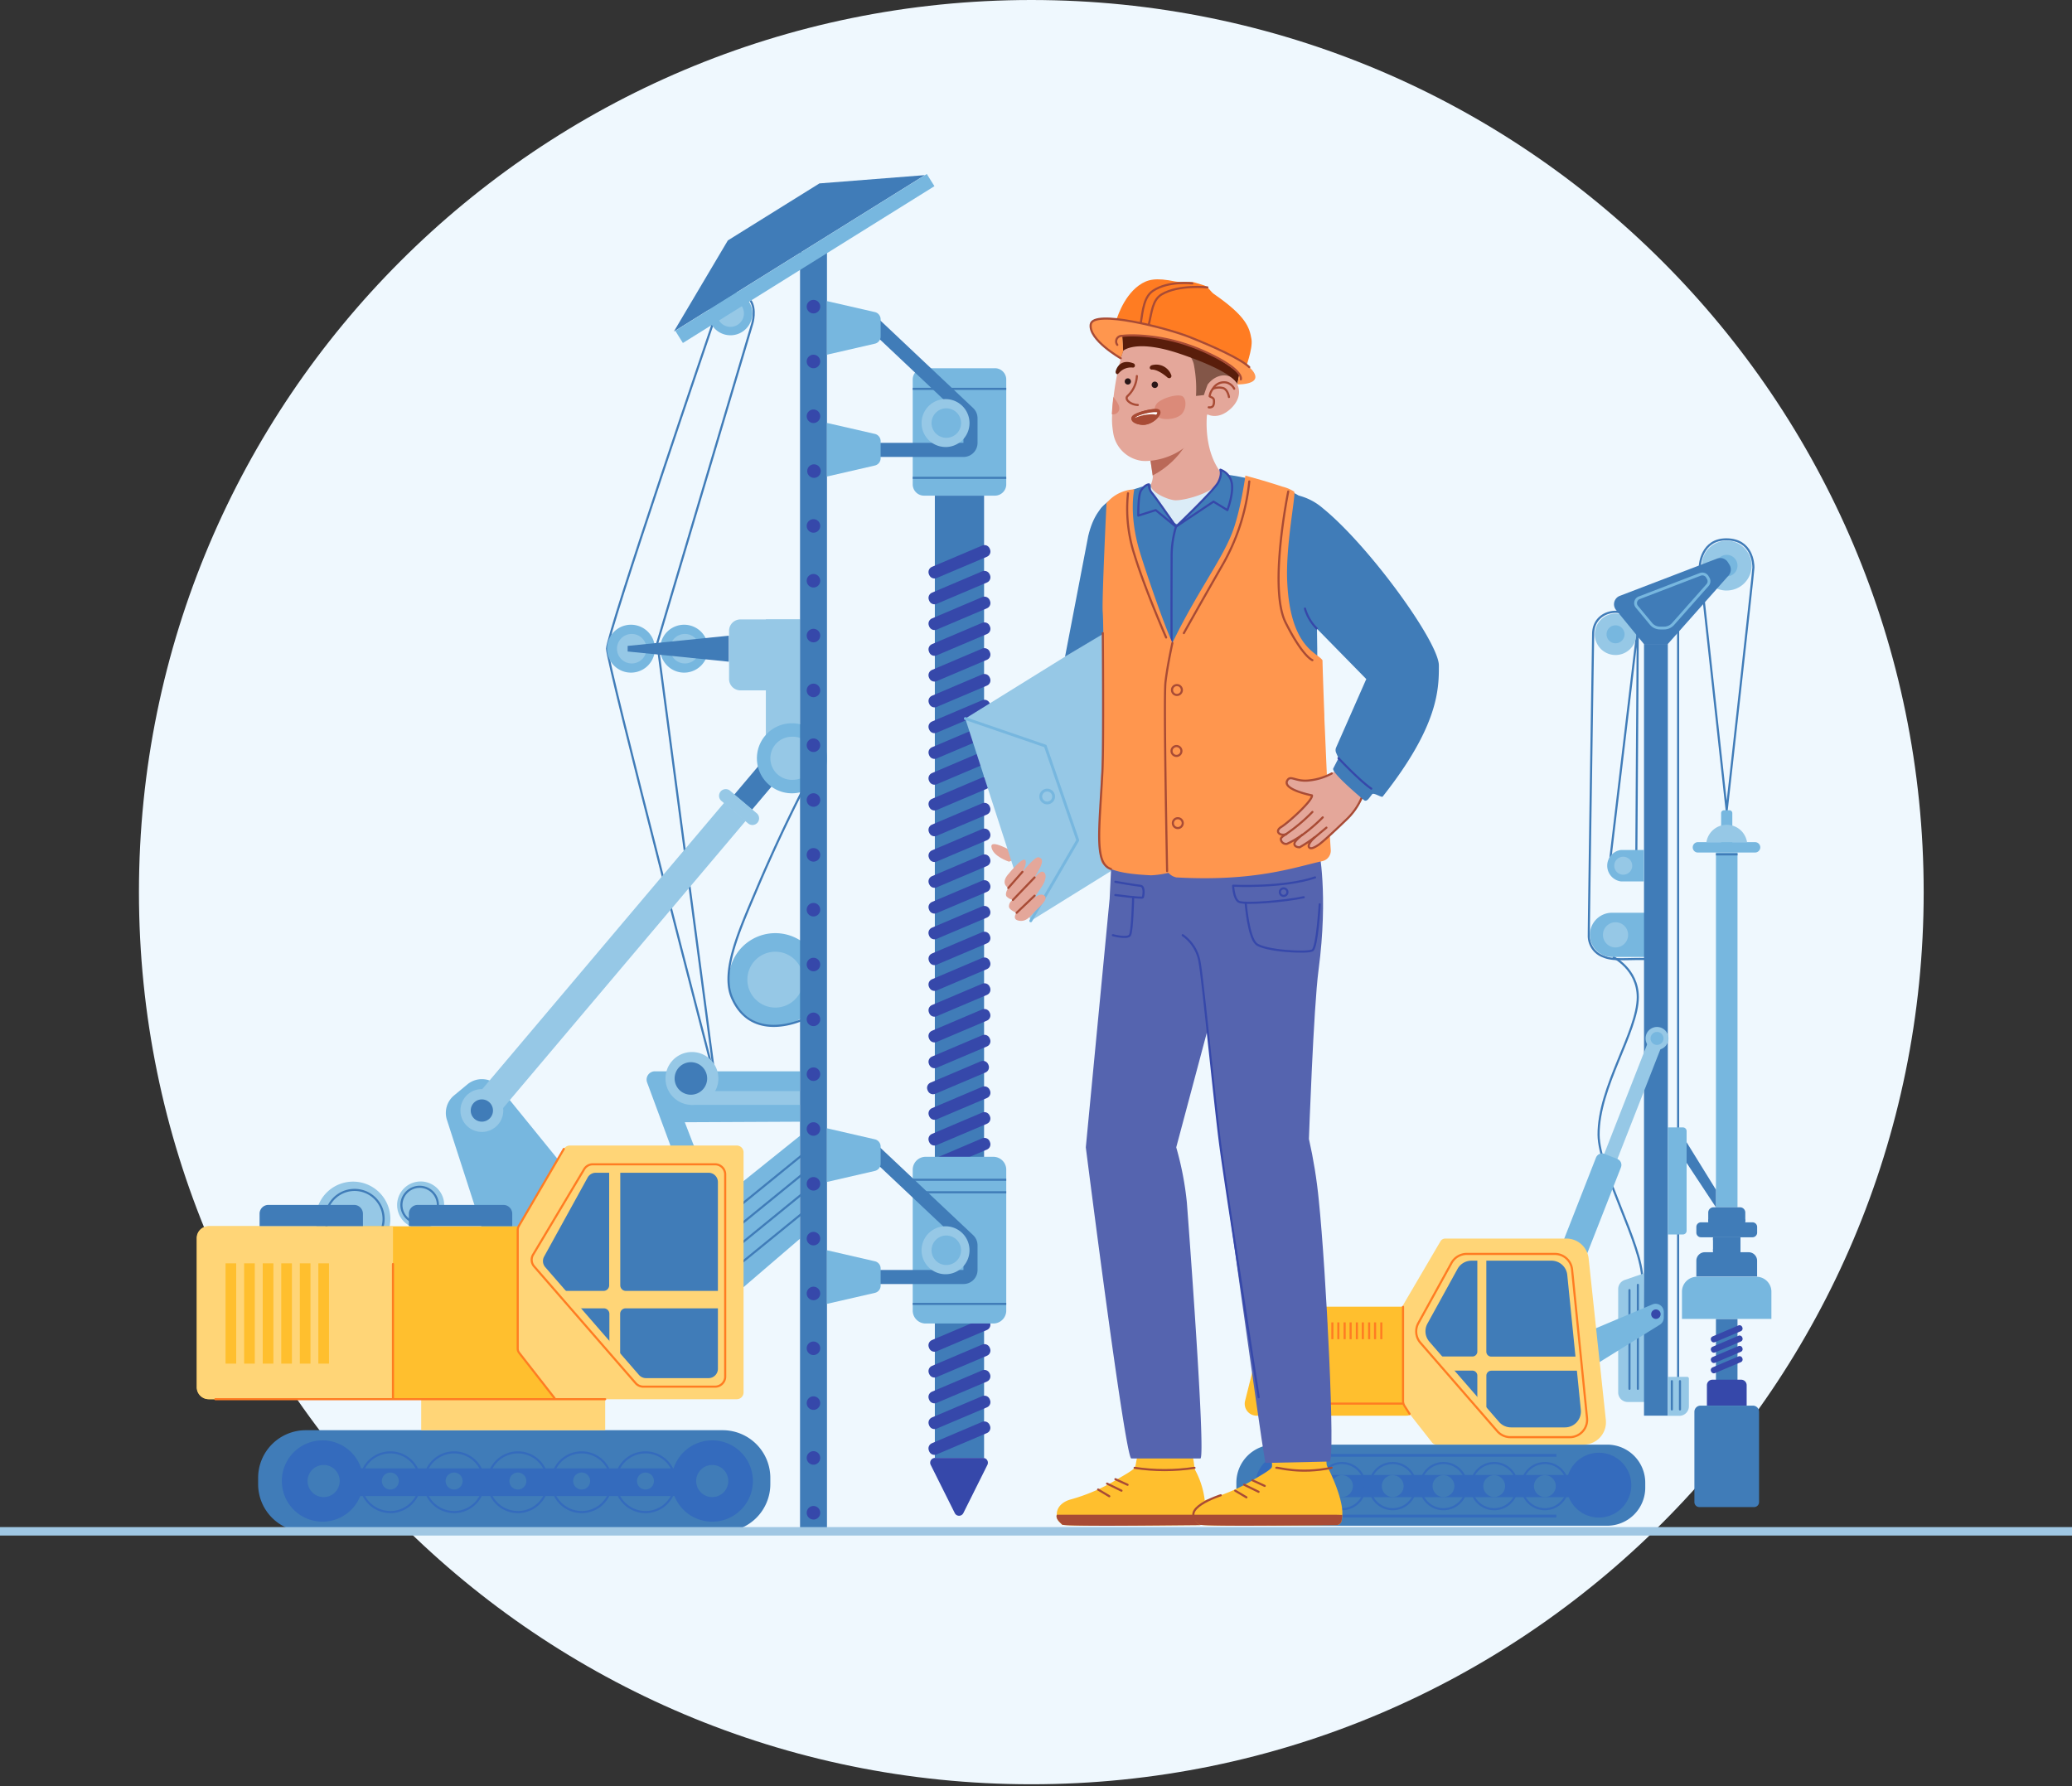 <svg xmlns="http://www.w3.org/2000/svg" width="500" height="431" fill="none">
        <rect width="100%" height="100%" fill="#333333" stroke="none"/>
        <path fill="#EFF8FE"
            d="M248.87 430.58c118.93 0 215.34-96.39 215.34-215.29C464.2 96.39 367.8 0 248.87 0S33.53 96.39 33.53 215.29c0 118.9 96.4 215.29 215.34 215.29Z" />
        <path fill="#96C8E6" d="M85.2 303.15a9 9 0 1 0 0-18 9 9 0 0 0 0 18Z" />
        <path stroke="#407CB8" stroke-miterlimit="10" stroke-width=".51"
            d="M85.19 301.14a7 7 0 1 0 0-13.98 7 7 0 0 0 0 13.98Z" />
        <path fill="#96C8E6" d="M101.27 296.47a5.68 5.68 0 1 0 0-11.35 5.68 5.68 0 0 0 0 11.35Z" />
        <path stroke="#407CB8" stroke-miterlimit="10" stroke-width=".51"
            d="M101.27 295.2a4.4 4.4 0 1 0 0-8.8 4.4 4.4 0 0 0 0 8.8Z" />
        <path fill="#407CB8" d="M237.47 119.61h-11.88v232.22h11.88V119.61Z" />
        <path fill="#3648AA"
            d="m237.02 131.65-12.13 5.14c-.7.3-1.02 1.1-.73 1.8l.08.18c.3.7 1.1 1.02 1.8.72l12.13-5.14c.7-.3 1.02-1.1.72-1.8l-.07-.18c-.3-.7-1.1-1.02-1.8-.72ZM237.03 137.87l-12.13 5.15c-.7.3-1.03 1.1-.73 1.8l.07.17c.3.7 1.1 1.03 1.8.73l12.13-5.15c.7-.3 1.02-1.1.73-1.8l-.08-.17c-.3-.7-1.1-1.02-1.8-.73ZM237.02 144.09l-12.13 5.15c-.7.3-1.02 1.1-.72 1.8l.07.17c.3.7 1.1 1.02 1.8.73l12.13-5.15c.7-.3 1.02-1.1.72-1.8l-.07-.17c-.3-.7-1.1-1.03-1.8-.73ZM237.02 150.3l-12.13 5.15c-.7.3-1.02 1.1-.72 1.8l.07.18c.3.7 1.1 1.02 1.8.72l12.13-5.14c.7-.3 1.02-1.1.73-1.8l-.08-.18c-.3-.7-1.1-1.02-1.8-.72ZM237.02 156.52l-12.13 5.15c-.7.3-1.02 1.1-.73 1.8l.08.18c.3.7 1.1 1.02 1.8.72l12.13-5.15c.7-.3 1.02-1.1.72-1.8l-.07-.17c-.3-.7-1.1-1.02-1.8-.73ZM237.02 162.75l-12.13 5.15c-.7.3-1.02 1.1-.72 1.8l.07.17c.3.7 1.1 1.02 1.8.73l12.13-5.15c.7-.3 1.02-1.1.73-1.8l-.08-.17c-.3-.7-1.1-1.02-1.8-.73ZM237.02 168.98l-12.13 5.14c-.7.3-1.02 1.1-.73 1.8l.08.18c.3.7 1.1 1.02 1.8.72l12.13-5.14c.7-.3 1.02-1.1.72-1.8l-.07-.18c-.3-.7-1.1-1.02-1.8-.72ZM237.02 175.19l-12.13 5.14c-.7.3-1.02 1.1-.72 1.8l.07.18c.3.7 1.1 1.02 1.8.72l12.13-5.14c.7-.3 1.02-1.1.73-1.8l-.08-.18c-.3-.7-1.1-1.02-1.8-.72ZM237.02 181.41l-12.13 5.15c-.7.3-1.02 1.1-.73 1.8l.08.17c.3.7 1.1 1.03 1.8.73l12.13-5.15c.7-.3 1.02-1.1.72-1.8l-.07-.17c-.3-.7-1.1-1.02-1.8-.73ZM237.02 187.63l-12.13 5.15c-.7.3-1.02 1.1-.72 1.8l.07.17c.3.7 1.1 1.02 1.8.73l12.13-5.15c.7-.3 1.02-1.1.73-1.8l-.08-.18c-.3-.7-1.1-1.02-1.8-.72ZM237.02 193.85 224.89 199c-.7.3-1.02 1.1-.73 1.8l.08.18c.3.7 1.1 1.02 1.8.72l12.13-5.14c.7-.3 1.02-1.1.72-1.8l-.07-.18c-.3-.7-1.1-1.02-1.8-.73ZM237.02 200.06l-12.13 5.15c-.7.3-1.02 1.1-.72 1.8l.07.18c.3.7 1.1 1.02 1.8.72l12.13-5.15c.7-.3 1.02-1.1.72-1.8l-.07-.17c-.3-.7-1.1-1.02-1.8-.73ZM237.02 206.29l-12.13 5.15c-.7.3-1.02 1.1-.73 1.8l.08.17c.3.7 1.1 1.02 1.8.73l12.12-5.15c.7-.3 1.03-1.1.73-1.8l-.07-.17c-.3-.7-1.1-1.03-1.8-.73ZM237.02 212.52l-12.13 5.14c-.7.3-1.02 1.1-.72 1.8l.07.18c.3.7 1.1 1.02 1.8.72l12.13-5.14c.7-.3 1.02-1.1.73-1.8l-.08-.18c-.3-.7-1.1-1.02-1.8-.72ZM237.01 218.72l-12.13 5.15c-.7.3-1.02 1.1-.72 1.8l.07.18c.3.7 1.1 1.02 1.8.72l12.13-5.14c.7-.3 1.02-1.1.73-1.8l-.08-.18c-.3-.7-1.1-1.02-1.8-.72ZM237.02 224.95l-12.13 5.15c-.7.3-1.02 1.1-.72 1.8l.07.17c.3.7 1.1 1.03 1.8.73l12.13-5.15c.7-.3 1.02-1.1.72-1.8l-.07-.17c-.3-.7-1.1-1.03-1.8-.73ZM237.02 231.17l-12.13 5.15c-.7.3-1.02 1.1-.73 1.8l.08.17c.3.7 1.1 1.02 1.8.73l12.12-5.15c.7-.3 1.03-1.1.73-1.8l-.07-.18c-.3-.7-1.1-1.02-1.8-.72ZM237.02 237.4l-12.13 5.14c-.7.3-1.02 1.1-.72 1.8l.07.18c.3.7 1.1 1.02 1.8.72l12.13-5.15c.7-.3 1.02-1.1.73-1.8l-.08-.17c-.3-.7-1.1-1.02-1.8-.72ZM237.01 243.6l-12.13 5.15c-.7.3-1.02 1.1-.72 1.8l.07.17c.3.7 1.1 1.03 1.8.73l12.13-5.15c.7-.3 1.02-1.1.73-1.8l-.08-.17c-.3-.7-1.1-1.02-1.8-.73ZM237.02 249.83l-12.13 5.15c-.7.3-1.02 1.1-.72 1.8l.07.17c.3.7 1.1 1.02 1.8.73l12.13-5.15c.7-.3 1.02-1.1.72-1.8l-.07-.17c-.3-.7-1.1-1.03-1.8-.73ZM236.67 256.12l-12.12 5.14c-.7.3-1.03 1.1-.73 1.8l.08.17c.29.7 1.1 1.02 1.8.73l12.11-5.14c.7-.3 1.03-1.1.73-1.8l-.07-.17c-.3-.7-1.1-1.03-1.8-.73ZM237.02 262.27l-12.13 5.15c-.7.3-1.02 1.1-.72 1.8l.07.17c.3.7 1.1 1.03 1.8.73l12.13-5.15c.7-.3 1.02-1.1.73-1.8l-.08-.17c-.3-.7-1.1-1.02-1.8-.73ZM237.01 268.49l-12.13 5.15c-.7.3-1.02 1.1-.72 1.8l.07.17c.3.7 1.1 1.02 1.8.73l12.13-5.15c.7-.3 1.02-1.1.73-1.8l-.08-.17c-.3-.7-1.1-1.03-1.8-.73ZM237.02 274.7l-12.13 5.16c-.7.3-1.02 1.1-.73 1.8l.08.17c.3.7 1.1 1.02 1.8.73l12.13-5.15c.7-.3 1.02-1.1.72-1.8l-.07-.18c-.3-.7-1.1-1.02-1.8-.72ZM237.01 318.25l-12.13 5.14c-.7.3-1.02 1.1-.72 1.8l.07.18c.3.7 1.1 1.02 1.8.73l12.13-5.15c.7-.3 1.02-1.1.73-1.8l-.08-.18c-.3-.7-1.1-1.02-1.8-.72ZM237.02 324.47l-12.13 5.15c-.7.3-1.02 1.1-.73 1.8l.08.18c.3.7 1.1 1.02 1.8.72l12.13-5.15c.7-.3 1.02-1.1.72-1.8l-.07-.17c-.3-.7-1.1-1.02-1.8-.73ZM237.01 330.7l-12.13 5.15c-.7.3-1.02 1.1-.72 1.8l.07.17c.3.7 1.1 1.02 1.8.73l12.13-5.15c.7-.3 1.02-1.1.73-1.8l-.08-.17c-.3-.7-1.1-1.03-1.8-.73ZM237.02 336.92l-12.13 5.14c-.7.3-1.02 1.1-.72 1.8l.07.18c.3.7 1.1 1.02 1.8.72l12.13-5.14c.7-.3 1.02-1.1.72-1.8l-.07-.18c-.3-.7-1.1-1.02-1.8-.72ZM237.01 343.13l-12.13 5.15c-.7.3-1.02 1.1-.72 1.8l.07.18c.3.7 1.1 1.02 1.8.72l12.13-5.15c.7-.3 1.02-1.1.72-1.8l-.07-.17c-.3-.7-1.1-1.02-1.8-.73Z" />
        <path fill="#77B7DF"
            d="M240.1 88.86h-17.13a2.72 2.72 0 0 0-2.72 2.72v25.3c0 1.51 1.22 2.73 2.72 2.73h17.12c1.5 0 2.73-1.22 2.73-2.72v-25.3c0-1.5-1.22-2.73-2.73-2.73ZM239.7 279.16h-16.33a3.12 3.12 0 0 0-3.12 3.11v34c0 1.72 1.4 3.12 3.12 3.12h16.33c1.72 0 3.12-1.4 3.12-3.12v-34c0-1.72-1.4-3.11-3.12-3.11Z" />
        <path stroke="#407CB8" stroke-miterlimit="10" stroke-width=".51"
            d="M220.25 93.84h22.57M220.25 284.7h22.57M220.25 287.72h22.57M220.25 314.66h22.57" />
        <path fill="#77B7DF" d="m179.43 285.02 13.62-10.94v24.84l-16.24 13.94-.17-29.82 2.79 1.98Z" />
        <path stroke="#407CB8" stroke-miterlimit="10" stroke-width=".51"
            d="m194.05 278.34-15.63 12.72M194.05 283.03l-15.63 12.72M194.05 287.72l-15.63 12.73M194.05 292.42l-15.63 12.72" />
        <path fill="#77B7DF"
            d="M193.05 258.52v12.17l-27.8.13 2.17 5.62 3.83 2.72h-8.46l-6.63-17.93a2 2 0 0 1 1.92-2.7h34.97Z" />
        <path stroke="#407CB8" stroke-miterlimit="10" stroke-width=".51"
            d="M181.12 72.54c1.41 2.13.43 5.49.43 5.49l-22.93 77.12 13.92 105.27s-26.05-100.23-26.05-103.88c0-3.64 25.65-78.83 25.65-78.83" />
        <path fill="#96C8E6" d="M193.05 263.3h-26.33v3.33h26.33v-3.32ZM193.06 149.48h-8.25v28.72h8.25v-28.72Z" />
        <path fill="#96C8E6"
            d="M178.68 149.48h14.38v17.12h-14.38a2.75 2.75 0 0 1-2.75-2.75v-11.62a2.75 2.75 0 0 1 2.75-2.75Z" />
        <path fill="#407CB8" d="m183.57 184.2-6.4 7.58 4.29 3.63 6.4-7.58-4.3-3.63Z" />
        <path fill="#77B7DF" d="M191.1 191.44a8.45 8.45 0 1 0 0-16.9 8.45 8.45 0 0 0 0 16.9Z" />
        <path fill="#96C8E6" d="M191.1 188.18a5.2 5.2 0 1 0 0-10.39 5.2 5.2 0 0 0 0 10.4Z" />
        <path fill="#77B7DF" d="M165.09 162.32a5.78 5.78 0 1 0 0-11.56 5.78 5.78 0 0 0 0 11.56Z" />
        <path fill="#96C8E6" d="M165.09 160.1a3.56 3.56 0 1 0 0-7.11 3.56 3.56 0 0 0 0 7.11Z" />
        <path fill="#77B7DF" d="M152.26 162.32a5.78 5.78 0 1 0 0-11.56 5.78 5.78 0 0 0 0 11.56Z" />
        <path fill="#96C8E6"
            d="M152.26 160.1a3.56 3.56 0 1 0 0-7.11 3.56 3.56 0 0 0 0 7.11ZM166.72 266.63a6.38 6.38 0 1 0 0-12.75 6.38 6.38 0 0 0 0 12.75Z" />
        <path fill="#407CB8" d="M166.72 264.18a3.92 3.92 0 1 0 0-7.85 3.92 3.92 0 0 0 0 7.85Z" />
        <path fill="#77B7DF" d="M176.27 80.91a5.28 5.28 0 1 0 0-10.56 5.28 5.28 0 0 0 0 10.56Z" />
        <path fill="#96C8E6" d="M176.27 78.88a3.25 3.25 0 1 0 0-6.5 3.25 3.25 0 0 0 0 6.5Z" />
        <path fill="#77B7DF" d="M187.09 247.63a11.22 11.22 0 1 0 0-22.44 11.22 11.22 0 0 0 0 22.44Z" />
        <path fill="#96C8E6" d="M187.09 243.15a6.74 6.74 0 1 0 0-13.48 6.74 6.74 0 0 0 0 13.48Z" />
        <path fill="#407CB8" d="M199.56 60.86h-6.5v308.8h6.5V60.87Z" />
        <path fill="#77B7DF"
            d="m136.06 281.54-15.5-19.09a5.5 5.5 0 0 0-7.78-.76l-3.21 2.66a5.48 5.48 0 0 0-1.72 5.9l10.1 31.26 9.67-2.33 8.44-17.64Z" />
        <path fill="#407CB8"
            d="M174.38 345.14H73.8a11.5 11.5 0 0 0-11.51 11.5v1.51a11.5 11.5 0 0 0 11.5 11.5h100.6a11.5 11.5 0 0 0 11.5-11.5v-1.5a11.5 11.5 0 0 0-11.5-11.51Z" />
        <path fill="#346BBD"
            d="M77.82 367.21a9.8 9.8 0 1 0 0-19.62 9.8 9.8 0 0 0 0 19.62ZM171.87 367.21a9.8 9.8 0 1 0 0-19.62 9.8 9.8 0 0 0 0 19.62Z" />
        <path fill="#346BBD" d="M170.53 354.35h-91.2v6.68h91.2v-6.68Z" />
        <path fill="#FFD577" d="M146.04 337.65h-44.4v7.5h44.4v-7.5Z" />
        <path fill="#FFD577"
            d="M134.8 337.66h42.98a1.64 1.64 0 0 0 1.65-1.63v-57.96a1.64 1.64 0 0 0-1.65-1.63h-40.27a1.62 1.62 0 0 0-1.41.8l-10.9 18.67c-.15.25-.23.53-.23.82v28.76c.01.35.13.69.35.96l8.24 10.55a1.64 1.64 0 0 0 1.24.66Z" />
        <path fill="#407CB8"
            d="M143.76 283.01h27.23a2.25 2.25 0 0 1 2.25 2.25v45.07a2.25 2.25 0 0 1-2.25 2.24h-15.1a2.24 2.24 0 0 1-1.7-.77l-22.61-26a2.25 2.25 0 0 1-.28-2.56l10.48-19.03a2.24 2.24 0 0 1 1.98-1.2Z" />
        <path fill="#FFBF2E"
            d="m133.52 337.03-8.24-10.55a1.65 1.65 0 0 1-.35-.96v-28.76c0-.29.08-.57.22-.82H50.41a2.88 2.88 0 0 0-2.88 2.87v35.98a2.88 2.88 0 0 0 2.88 2.87h84.4a1.64 1.64 0 0 1-1.3-.63Z" />
        <path fill="#FFD577"
            d="M50.34 295.9h44.49v41.75h-44.5a2.88 2.88 0 0 1-2.87-2.87v-36.04a2.87 2.87 0 0 1 2.88-2.84Z" />
        <path fill="#FFBF2E"
            d="M57 304.87h-2.57v24.2H57v-24.2ZM61.48 304.87h-2.57v24.2h2.57v-24.2ZM65.96 304.87H63.4v24.2h2.57v-24.2ZM70.44 304.87h-2.57v24.2h2.57v-24.2ZM74.92 304.87h-2.57v24.2h2.57v-24.2ZM79.39 304.87h-2.57v24.2h2.57v-24.2Z" />
        <path fill="#FFD577"
            d="M175.47 311.52h-24.46a1.34 1.34 0 0 1-1.33-1.34v-27.8a1.33 1.33 0 0 0-2.28-.95c-.25.25-.4.6-.4.95v27.8a1.34 1.34 0 0 1-1.33 1.34h-10.78a1.33 1.33 0 0 0-1.33 1.34v1.53a1.34 1.34 0 0 0 1.33 1.34h10.83a1.33 1.33 0 0 1 1.33 1.34v10.66a1.34 1.34 0 0 0 1.26 1.3 1.34 1.34 0 0 0 1.34-1.34v-10.62a1.33 1.33 0 0 1 1.33-1.34h24.47a1.34 1.34 0 0 0 1.33-1.34v-1.53a1.33 1.33 0 0 0-1.3-1.34Z" />
        <path stroke="#FF7C22" stroke-linecap="round" stroke-linejoin="round" stroke-width=".51"
            d="m136.06 277.26-10.9 18.66c-.15.25-.23.53-.23.82v28.76c.01.35.13.69.35.96l8.54 10.94M146.04 337.65H51.97M94.83 305.04v32.61" />
        <path fill="#96C8E6" d="m174.77 193.7-60.72 71.88 5.19 4.38 60.72-71.88-5.2-4.38Z" />
        <path fill="#96C8E6"
            d="M116.28 273.16a5.17 5.17 0 1 0 0-10.34 5.17 5.17 0 0 0 0 10.34ZM182.6 196.25l-6.43-5.44a1.61 1.61 0 0 0-2.08 2.47l6.44 5.43a1.61 1.61 0 0 0 2.08-2.46Z" />
        <path fill="#3648AA"
            d="M196.3 366.7a1.63 1.63 0 1 0 0-3.27 1.63 1.63 0 0 0 0 3.26ZM196.3 353.46a1.63 1.63 0 1 0 0-3.26 1.63 1.63 0 0 0 0 3.26ZM196.3 340.23a1.63 1.63 0 1 0 0-3.26 1.63 1.63 0 0 0 0 3.26ZM196.3 327a1.63 1.63 0 1 0 0-3.26 1.63 1.63 0 0 0 0 3.26ZM196.3 313.77a1.63 1.63 0 1 0 0-3.26 1.63 1.63 0 0 0 0 3.26ZM196.3 300.54a1.63 1.63 0 1 0 0-3.26 1.63 1.63 0 0 0 0 3.26ZM196.3 287.31a1.63 1.63 0 1 0 0-3.26 1.63 1.63 0 0 0 0 3.26ZM196.3 274.08a1.63 1.63 0 1 0 0-3.26 1.63 1.63 0 0 0 0 3.26ZM196.3 260.85a1.63 1.63 0 1 0 0-3.26 1.63 1.63 0 0 0 0 3.26ZM196.3 247.62a1.63 1.63 0 1 0 0-3.26 1.63 1.63 0 0 0 0 3.26ZM196.3 234.39a1.63 1.63 0 1 0 0-3.26 1.63 1.63 0 0 0 0 3.26ZM196.3 221.16a1.63 1.63 0 1 0 0-3.26 1.63 1.63 0 0 0 0 3.26ZM196.3 207.93a1.63 1.63 0 1 0 0-3.27 1.63 1.63 0 0 0 0 3.27ZM196.3 194.7a1.63 1.63 0 1 0 0-3.27 1.63 1.63 0 0 0 0 3.26ZM196.3 181.47a1.63 1.63 0 1 0 0-3.26 1.63 1.63 0 0 0 0 3.26ZM196.3 168.24a1.63 1.63 0 1 0 0-3.26 1.63 1.63 0 0 0 0 3.26ZM196.3 155.01a1.63 1.63 0 1 0 0-3.26 1.63 1.63 0 0 0 0 3.26ZM196.3 141.78a1.63 1.63 0 1 0 0-3.26 1.63 1.63 0 0 0 0 3.26ZM196.3 128.55a1.63 1.63 0 1 0 0-3.26 1.63 1.63 0 0 0 0 3.26ZM196.3 115.31a1.63 1.63 0 1 0 0-3.25 1.63 1.63 0 0 0 0 3.25ZM196.3 102.08a1.63 1.63 0 1 0 0-3.26 1.63 1.63 0 0 0 0 3.26ZM196.3 88.86a1.63 1.63 0 1 0 0-3.26 1.63 1.63 0 0 0 0 3.26ZM196.3 75.63a1.63 1.63 0 1 0 0-3.26 1.63 1.63 0 0 0 0 3.26Z" />
        <path fill="#407CB8" d="M116.28 270.68a2.68 2.68 0 1 0 0-5.37 2.68 2.68 0 0 0 0 5.37Z" />
        <path stroke="#407CB8" stroke-miterlimit="10" stroke-width=".51"
            d="M193.82 246s-12.3 5.9-17.16-5.18c-2.82-6.42 1.83-16.48 6-26.37a382.46 382.46 0 0 1 11.16-23.97" />
        <path fill="#407CB8"
            d="m151.46 157.22 24.4 2.46v-6.27l-24.4 2.46v1.34ZM223.21 42.24 162.61 80l13.03-21.98 22.1-13.76 25.47-2Z" />
        <path fill="#77B7DF" d="m223.65 41.99-60.7 37.83 1.84 2.95 60.7-37.84-1.84-2.94Z" />
        <path stroke="#407CB8" stroke-linecap="round" stroke-linejoin="round" stroke-width="3.4"
            d="m210.1 77.47 23.57 22.24a1.67 1.67 0 0 1 .52 1.21v5.97a1.68 1.68 0 0 1-1.03 1.55c-.2.08-.42.13-.64.13h-22.44" />
        <path fill="#77B7DF"
            d="m211.11 82.94-11.56 2.66V72.66l11.56 2.65a1.8 1.8 0 0 1 1.4 1.76v4.12a1.78 1.78 0 0 1-1.4 1.75ZM211.11 112.34 199.55 115v-12.94l11.56 2.65a1.8 1.8 0 0 1 1.4 1.76v4.12a1.8 1.8 0 0 1-1.4 1.75Z" />
        <path stroke="#407CB8" stroke-linecap="round" stroke-linejoin="round" stroke-width="3.4"
            d="m210.1 277.1 23.57 22.21a1.65 1.65 0 0 1 .52 1.22v5.96a1.67 1.67 0 0 1-1.67 1.67h-22.44" />
        <path fill="#77B7DF"
            d="m211.11 282.57-11.56 2.66v-12.95l11.56 2.66a1.8 1.8 0 0 1 1.4 1.75v4.12a1.8 1.8 0 0 1-1.4 1.76ZM211.11 312l-11.56 2.65v-12.94l11.56 2.66a1.78 1.78 0 0 1 1.4 1.75v4.13a1.79 1.79 0 0 1-1.4 1.75Z" />
        <path fill="#96C8E6" d="M228.17 107.88a5.78 5.78 0 1 0 0-11.57 5.78 5.78 0 0 0 0 11.56Z" />
        <path fill="#77B7DF" d="M228.17 105.65a3.56 3.56 0 1 0 0-7.11 3.56 3.56 0 0 0 0 7.11Z" />
        <path fill="#96C8E6" d="M228.17 307.5a5.78 5.78 0 1 0 0-11.57 5.78 5.78 0 0 0 0 11.57Z" />
        <path fill="#77B7DF" d="M228.17 305.27a3.56 3.56 0 1 0 0-7.11 3.56 3.56 0 0 0 0 7.11Z" />
        <path stroke="#407CB8" stroke-miterlimit="10" stroke-width=".51" d="M220.25 115.31h22.57" />
        <path fill="#3648AA"
            d="m230.4 365.14-5.81-11.63a1.16 1.16 0 0 1 1.03-1.68h11.62a1.15 1.15 0 0 1 .98.55 1.16 1.16 0 0 1 .05 1.13l-5.8 11.63a1.16 1.16 0 0 1-1.65.47 1.15 1.15 0 0 1-.42-.47Z" />
        <path fill="#407CB8"
            d="M64.73 290.77h20.72a2.13 2.13 0 0 1 2.13 2.13v2.98H62.64v-2.99a2.13 2.13 0 0 1 2.1-2.12ZM100.77 290.77h20.71a2.13 2.13 0 0 1 2.13 2.13v2.98H98.67v-2.99a2.13 2.13 0 0 1 2.1-2.12Z" />
        <path stroke="#346BBD" stroke-miterlimit="10" stroke-width=".51"
            d="M155.76 364.9a7.2 7.2 0 1 0 0-14.41 7.2 7.2 0 0 0 0 14.4ZM140.36 364.9a7.2 7.2 0 1 0 0-14.41 7.2 7.2 0 0 0 0 14.4ZM124.97 364.9a7.2 7.2 0 1 0 0-14.41 7.2 7.2 0 0 0 0 14.4ZM109.58 364.9a7.2 7.2 0 1 0 0-14.41 7.2 7.2 0 0 0 0 14.4ZM94.19 364.9a7.2 7.2 0 1 0 0-14.41 7.2 7.2 0 0 0 0 14.4Z" />
        <path fill="#407CB8"
            d="M78.1 361.28a3.87 3.87 0 1 0 0-7.75 3.87 3.87 0 0 0 0 7.75ZM171.87 361.28a3.87 3.87 0 1 0 0-7.75 3.87 3.87 0 0 0 0 7.75ZM155.76 359.45a2.04 2.04 0 1 0 0-4.09 2.04 2.04 0 0 0 0 4.09ZM140.36 359.45a2.04 2.04 0 1 0 0-4.1 2.04 2.04 0 0 0 0 4.1ZM124.97 359.45a2.04 2.04 0 1 0 0-4.09 2.04 2.04 0 0 0 0 4.09ZM109.58 359.45a2.04 2.04 0 1 0 0-4.1 2.04 2.04 0 0 0 0 4.1ZM94.19 359.45a2.04 2.04 0 1 0 0-4.09 2.04 2.04 0 0 0 0 4.09Z" />
        <path stroke="#FF7C22" stroke-linecap="round" stroke-linejoin="round" stroke-width=".51"
            d="M143.06 280.97h29.5a2.45 2.45 0 0 1 2.44 2.43v48.8a2.44 2.44 0 0 1-2.44 2.43h-17.32a2.48 2.48 0 0 1-1.84-.83l-24.5-28.18a2.43 2.43 0 0 1-.3-2.77l12.32-20.62a2.43 2.43 0 0 1 2.14-1.26Z" />
        <path stroke="#407CB8" stroke-miterlimit="10" stroke-width=".51"
            d="M389.23 230.94s5.99 2.87 5.99 9.7c0 8.39-9.54 21.66-9.46 33.23.06 8.55 10.55 26.52 10.55 34.88M388.56 207.53l6.66-55.96-.38 58.72" />
        <path stroke="#407CB8" stroke-miterlimit="10" stroke-width=".51"
            d="M392.52 148.62c-1.59-1.92-7.84-1.25-8.07 4.15 0 0-1.05 68.34-1.05 72.93a5.3 5.3 0 0 0 3.6 5.16c2.24.96 5.33.5 9.87.57" />
        <path fill="#77B7DF" d="M389.23 220.27a5.34 5.34 0 1 0 0 10.67h7.87v-10.67h-7.87Z" />
        <path fill="#96C8E6"
            d="M389.85 228.64a3.04 3.04 0 1 0 0-6.08 3.04 3.04 0 0 0 0 6.08ZM396.7 307.29l-4.66 1.6a2.33 2.33 0 0 0-1.55 2.2v24.93a2.3 2.3 0 0 0 2.31 2.31h4.22l-.32-31.04Z" />
        <path stroke="#407CB8" stroke-linecap="round" stroke-miterlimit="10" stroke-width=".51"
            d="M395.24 310.06v25.09M393.21 311.33v23.82" />
        <path stroke="#407CB8" stroke-miterlimit="10" stroke-width=".51"
            d="M404.95 150.9v184.25M410.2 136.5s.3-6.4 6.46-6.34c6.17.06 6.46 5.8 6.46 6.81 0 1.01-6.45 58.57-6.45 58.57l-6.46-59.04Z" />
        <path fill="#77B7DF"
            d="M417.32 195.53h-1.28a.7.7 0 0 0-.71.7v7.23c0 .39.31.7.7.7h1.3a.7.7 0 0 0 .7-.7v-7.22a.7.7 0 0 0-.7-.71Z" />
        <path fill="#96C8E6" d="M416.68 142.5a6.01 6.01 0 1 0 0-12.02 6.01 6.01 0 0 0 0 12.03Z" />
        <path fill="#77B7DF" d="M416.68 139.1a2.6 2.6 0 1 0 0-5.2 2.6 2.6 0 0 0 0 5.2Z" />
        <path fill="#407CB8" d="M402.47 155.41h-5.75v186.22h5.75V155.41Z" />
        <path fill="#96C8E6" d="m402.2 249.32-3.18-1.24L377.5 303l3.18 1.25 21.52-54.93Z" />
        <path fill="#77B7DF"
            d="m390.28 279.68-3.12-1.23c-.8-.31-1.7.09-2.02.89l-8.48 21.64c-.32.8.08 1.71.88 2.03l3.12 1.22c.8.31 1.71-.09 2.02-.89l8.48-21.64c.32-.8-.08-1.71-.88-2.02Z" />
        <path fill="#FFBF2E"
            d="M303.18 341.64h36.13a2.88 2.88 0 0 0 2.87-2.88v-20.55a2.88 2.88 0 0 0-2.88-2.88h-30.97a2.88 2.88 0 0 0-2.73 2.2l-5.16 20.58a2.88 2.88 0 0 0 2.74 3.53Z" />
        <path fill="#77B7DF"
            d="m400.54 319.68-15.17 9.41-2.1-7.78 15.42-6.5a1.97 1.97 0 0 1 2.8 1.76v1.38a2 2 0 0 1-.95 1.73Z" />
        <path stroke="#FF7C22" stroke-linecap="round" stroke-linejoin="round" stroke-width=".51"
            d="M338.57 338.72h-33.8" />
        <path fill="#FFD577"
            d="M346.6 348.61h35.54a5.38 5.38 0 0 0 5.13-3.72c.24-.72.31-1.48.24-2.23l-4.15-38.97a5.4 5.4 0 0 0-5.36-4.8h-29.25a1.33 1.33 0 0 0-1.15.67l-8.85 15.09c-.12.2-.18.44-.18.67v23.4c0 .3.1.58.28.81l6.72 8.57a1.34 1.34 0 0 0 1.02.51Z" />
        <path fill="#407CB8"
            d="M355.04 304.23h19.33a3.83 3.83 0 0 1 3.83 3.43l3.28 32.6a3.85 3.85 0 0 1-3.83 4.2h-13.02a3.83 3.83 0 0 1-2.88-1.31l-16.83-19.38a3.83 3.83 0 0 1-.47-4.34l7.28-13.23a3.85 3.85 0 0 1 3.31-1.97Z" />
        <path fill="#FFD577"
            d="M381.4 327.38h-21.53a1.19 1.19 0 0 1-1.2-1.19v-22.5a1.1 1.1 0 0 0-1.08-1.1 1.1 1.1 0 0 0-1.09 1.1v22.47a1.19 1.19 0 0 1-1.19 1.19h-8.63a1.19 1.19 0 0 0-1.19 1.18v1.04a1.19 1.19 0 0 0 1.19 1.19h8.63a1.2 1.2 0 0 1 1.19 1.19v8.59a1.1 1.1 0 0 0 1.1 1.1 1.1 1.1 0 0 0 1.08-1.1v-8.56a1.19 1.19 0 0 1 1.19-1.2h21.54a1.19 1.19 0 0 0 1.19-1.18v-1.04a1.18 1.18 0 0 0-1.2-1.18Z" />
        <path fill="#407CB8"
            d="M387.83 348.62h-80.3a9.19 9.19 0 0 0-9.18 9.19v1.2a9.19 9.19 0 0 0 9.18 9.18h80.3a9.19 9.19 0 0 0 9.19-9.19v-1.2a9.19 9.19 0 0 0-9.19-9.18Z" />
        <path fill="#346BBD"
            d="M310.74 366.22a7.82 7.82 0 1 0 0-15.64 7.82 7.82 0 0 0 0 15.64ZM385.83 366.22a7.82 7.82 0 1 0 0-15.64 7.82 7.82 0 0 0 0 15.64Z" />
        <path fill="#346BBD" d="M384.75 355.96h-72.8v5.34h72.8v-5.34Z" />
        <path stroke="#346BBD" stroke-miterlimit="10" stroke-width=".68" d="M321.14 351.21h54.44M321.14 365.86h54.44" />
        <path stroke="#FF7C22" stroke-linejoin="round" stroke-width=".51"
            d="M320.02 319.12v4.05M321.52 319.12v4.05M322.96 319.12v4.05M324.48 319.12v4.05M325.92 319.12v4.05M327.43 319.12v4.05M328.87 319.12v4.05M330.39 319.12v4.05M331.82 319.12v4.05M333.33 319.12v4.05" />
        <path stroke="#FF7C22" stroke-linecap="round" stroke-linejoin="round" stroke-width=".51"
            d="M338.57 315.36v22.75c0 .4.11.78.32 1.12l1.26 1.97" />
        <path fill="#3648AA" d="M399.59 318.28a1.14 1.14 0 1 0 0-2.28 1.14 1.14 0 0 0 0 2.28Z" />
        <path fill="#96C8E6" d="M399.86 253.35a2.76 2.76 0 1 0 0-5.52 2.76 2.76 0 0 0 0 5.52Z" />
        <path fill="#77B7DF"
            d="M399.86 252.16a1.56 1.56 0 1 0 0-3.13 1.56 1.56 0 0 0 0 3.13ZM391.12 205.12a3.83 3.83 0 0 0 0 7.58h5.58v-7.58h-5.58Z" />
        <path fill="#96C8E6"
            d="M391.56 211.08a2.17 2.17 0 1 0 0-4.33 2.17 2.17 0 0 0 0 4.33ZM389.85 158.07a5 5 0 1 0 0-10 5 5 0 0 0 0 10Z" />
        <path fill="#407CB8"
            d="m396.7 155.42-6.71-8.2a2.17 2.17 0 0 1 .9-3.43l23.44-8.98a2.18 2.18 0 0 1 2.64.88l.37.6a2.18 2.18 0 0 1-.21 2.6l-14.67 16.53h-5.76Z" />
        <path stroke="#77B7DF" stroke-miterlimit="10" stroke-width=".68"
            d="m398.4 150.52-3.4-4.1a1.37 1.37 0 0 1 .57-2.16l14.74-5.66a1.39 1.39 0 0 1 1.66.56l.23.38a1.37 1.37 0 0 1-.13 1.63l-8.35 9.43a2.89 2.89 0 0 1-2.15.96h-.95a2.88 2.88 0 0 1-2.23-1.04Z" />
        <path fill="#77B7DF"
            d="M389.85 155.24a2.17 2.17 0 1 0 0-4.34 2.17 2.17 0 0 0 0 4.34ZM419.29 205.72h-5.21v85.63h5.2v-85.63Z" />
        <path fill="#407CB8" d="M419.29 318.28h-5.21v15.18h5.2v-15.18Z" />
        <path fill="#77B7DF"
            d="M424.78 204.47a1.26 1.26 0 0 1-1.22 1.26h-13.72a1.24 1.24 0 0 1-1.26-.74 1.26 1.26 0 0 1 1.26-1.76h13.72a1.26 1.26 0 0 1 1.22 1.24Z" />
        <path fill="#96C8E6" d="M421.58 203.23h-9.8a4.96 4.96 0 0 1 9.8 0Z" />
        <path fill="#407CB8"
            d="M413.47 291.35h6.43a1.26 1.26 0 0 1 1.26 1.26v2.36h-8.94v-2.36a1.26 1.26 0 0 1 1.25-1.26ZM411.4 302.19h10.55a2.05 2.05 0 0 1 2.06 2.05v3.83h-14.66v-3.83a2.05 2.05 0 0 1 2.05-2.05ZM422.9 294.97h-12.42c-.63 0-1.13.5-1.13 1.12v1.37c0 .62.5 1.12 1.13 1.12h12.41c.62 0 1.13-.5 1.13-1.12v-1.37c0-.62-.5-1.12-1.13-1.12Z" />
        <path fill="#407CB8" d="M420 298.58h-6.63v4.02H420v-4.02Z" />
        <path fill="#77B7DF" d="M409.48 308.11h14.38a3.6 3.6 0 0 1 3.6 3.6v6.57h-21.58v-6.57a3.6 3.6 0 0 1 3.6-3.6Z" />
        <path fill="#3648AA"
            d="m419.5 319.86-6.24 2.65a.7.7 0 0 0-.37.92l.04.1a.7.7 0 0 0 .92.36l6.23-2.64a.7.7 0 0 0 .37-.92l-.04-.1a.7.7 0 0 0-.92-.37ZM419.5 322.35l-6.23 2.64a.7.7 0 0 0-.37.92l.04.1a.7.7 0 0 0 .92.37l6.23-2.64a.7.7 0 0 0 .37-.92l-.04-.1a.7.7 0 0 0-.92-.37ZM419.5 324.84l-6.23 2.64a.7.7 0 0 0-.37.92l.04.1a.7.7 0 0 0 .92.37l6.23-2.65a.7.7 0 0 0 .37-.92l-.04-.1a.7.7 0 0 0-.92-.36ZM419.5 327.33l-6.24 2.65a.7.7 0 0 0-.37.92l.05.1a.7.7 0 0 0 .91.36l6.23-2.64a.7.7 0 0 0 .38-.92l-.04-.1a.7.7 0 0 0-.92-.37ZM413.2 332.95h6.96a1.33 1.33 0 0 1 1.33 1.34v4.94h-9.59v-4.94a1.33 1.33 0 0 1 1.3-1.34Z" />
        <path fill="#407CB8"
            d="M410.37 339.21H423a1.48 1.48 0 0 1 1.48 1.48v21.8a1.2 1.2 0 0 1-1.2 1.2h-13.2a1.2 1.2 0 0 1-1.2-1.2v-21.8a1.48 1.48 0 0 1 1.49-1.48Z" />
        <path fill="#77B7DF" d="M402.47 272.07h3.65a.89.89 0 0 1 .88.88v24.07a.89.89 0 0 1-.88.88h-3.65v-25.83Z" />
        <path fill="#96C8E6"
            d="M402.47 332.27h4.69a.4.4 0 0 1 .36.25c.02.04.03.1.03.15v6.7a2.3 2.3 0 0 1-2.3 2.3h-2.78v-9.4Z" />
        <path stroke="#407CB8" stroke-linecap="round" stroke-miterlimit="10" stroke-width=".51"
            d="M403.44 333.3v6.83M405.4 333.3v6.83" />
        <path fill="#407CB8" d="m407 275.65 7.08 11.45v4.25L407 280.62v-4.97Z" />
        <path stroke="#407CB8" stroke-miterlimit="10" stroke-width=".51"
            d="M419.29 206.18h-5.21M412.21 294.5h8.94M413.37 299.03H420M413.37 301.67H420" />
        <path stroke="#FF7C22" stroke-linecap="round" stroke-linejoin="round" stroke-width=".51"
            d="M353.95 302.6h21.24a4.18 4.18 0 0 1 4.17 3.77l3.61 35.85a4.19 4.19 0 0 1-4.17 4.6h-14.31a4.18 4.18 0 0 1-3.17-1.44l-18.53-21.31a4.18 4.18 0 0 1-.51-4.8l8-14.52a4.2 4.2 0 0 1 3.67-2.15Z" />
        <path stroke="#346BBD" stroke-miterlimit="10" stroke-width=".51"
            d="M372.8 364.2a5.57 5.57 0 1 0 0-11.14 5.57 5.57 0 0 0 0 11.14ZM360.57 364.2a5.57 5.57 0 1 0 0-11.14 5.57 5.57 0 0 0 0 11.14ZM348.33 364.2a5.57 5.57 0 1 0 0-11.14 5.57 5.57 0 0 0 0 11.14ZM336.08 364.2a5.57 5.57 0 1 0 0-11.14 5.57 5.57 0 0 0 0 11.14ZM323.85 364.2a5.57 5.57 0 1 0 0-11.14 5.57 5.57 0 0 0 0 11.14Z" />
        <path fill="#407CB8"
            d="M372.8 361.26a2.63 2.63 0 1 0 0-5.26 2.63 2.63 0 0 0 0 5.26ZM360.57 361.26a2.63 2.63 0 1 0 0-5.26 2.63 2.63 0 0 0 0 5.26ZM348.33 361.26a2.63 2.63 0 1 0 0-5.26 2.63 2.63 0 0 0 0 5.26ZM336.08 361.26a2.63 2.63 0 1 0 0-5.26 2.63 2.63 0 0 0 0 5.26ZM323.85 361.26a2.63 2.63 0 1 0 0-5.26 2.63 2.63 0 0 0 0 5.26Z" />
        <path fill="#E7B2A6" d="m306.94 351.45-.5-2.56 13.3-1.18-.04 4.48-12.76-.74Z" />
        <path fill="#FFBF2E"
            d="M290.82 365.62c-.04.49-.11.9-.14 1.25a1.27 1.27 0 0 1-1.24 1.17c-11.42.1-32.87.36-33.17-.14-.14-.26-1.63-1.24-1.25-2.36-.07-1.91 1.51-3.15 3.2-3.65a44.47 44.47 0 0 0 10.93-4.64c2.31-1.38 4.02-2.28 4.63-3.03.45-.54.38-2.95 1.07-2.94h12.52c.83 0 .67 2.78 1.06 3.52a20.42 20.42 0 0 1 2.4 10.82Z" />
        <path fill="#A84B35"
            d="M290.82 365.62c-.04.49-.11.9-.14 1.25a1.28 1.28 0 0 1-1.24 1.17c-11.42.1-32.87.36-33.17-.14-.14-.26-1.63-1.24-1.25-2.36h33.8s1.97.02 2 .08Z" />
        <path stroke="#A84B35" stroke-linecap="round" stroke-linejoin="round" stroke-width=".51"
            d="m269.16 356.96 2.94 1.35M267.15 358.03l3.48 1.7M264.99 359.46l2.7 1.62" />
        <path fill="#FFBF2E"
            d="M323.9 365.61c0 .48-.1.9-.13 1.25a1.28 1.28 0 0 1-1.24 1.17c-11.42.1-32.87.36-33.17-.15-.16-.26-1.63-1.23-1.26-2.35-.07-1.91 1.52-3.16 3.21-3.65a44.75 44.75 0 0 0 10.93-4.64c2.31-1.38 3.97-2.3 4.58-3.03.45-.55-.4-3.23.29-3.22l12.47-.38c.81 0 .29 2.49.68 3.23 2.07 3.96 3.92 9.17 3.64 11.77Z" />
        <path fill="#A84B35"
            d="M323.9 365.61c0 .48-.1.9-.13 1.25a1.28 1.28 0 0 1-1.24 1.17c-11.42.1-32.87.36-33.17-.15-.16-.26-1.63-1.23-1.26-2.35h33.8s1.97.02 2 .08Z" />
        <path stroke="#A84B35" stroke-linecap="round" stroke-linejoin="round" stroke-width=".51"
            d="m302.25 357.23 2.94 1.35M300.23 358.3l3.48 1.7M298.07 359.73l2.71 1.61M308 354.21c.34-.17 5.5 1.63 13.32 0M294.58 360.84s-10.81 3.43-4.79 6.85" />
        <path fill="#E4A79A"
            d="M243.48 207.94s-3.95-1.28-4.24-3.56c-.29-2.28 6.48 1.85 6.79 2.2.3.36-2.55 1.36-2.55 1.36Z" />
        <path fill="#96C8E6" d="m281.92 201.62-33.19 20.6-15.8-48.81 33.2-20.6 15.79 48.8Z" />
        <path fill="#E7B2A6" d="M273.83 350.58v-2.75h13.34v3.15l-13.34-.4Z" />
        <path fill="#5564AF"
            d="M294.92 203.89v31.44l-11.08 41.55a75.01 75.01 0 0 1 2.57 13.36s4.7 61.72 3.25 61.72H273c-1.48 0-10.98-75.08-10.98-75.08l5.75-60 .82-16.83 26.34 3.84Z" />
        <path fill="#5564AF"
            d="M318.24 204.8s2.37 10.96-.06 29.3c-1.2 8.99-2.32 40.75-2.32 40.75 1.1 4.86 1.9 9.79 2.38 14.75 1.79 17.17 4.05 62.98 2.6 63.1l-15.5.34c-1.61-9.38-10.81-76.27-10.81-76.27l-6.72-59.23 3.74-16.81 26.7 4.06Z" />
        <path stroke="#3648AA" stroke-linecap="round" stroke-linejoin="round" stroke-width=".51"
            d="M285.4 225.68a9.87 9.87 0 0 1 4.11 6.72c.76 4.17 3.74 34.83 5.02 44.38 1.47 10.99 9.2 60.4 9.2 60.4" />
        <path stroke="#A84B35" stroke-linecap="round" stroke-linejoin="round" stroke-width=".51"
            d="M273.8 354.22c4.79.73 9.66.73 14.45 0" />
        <path fill="#407CB8"
            d="m257 158.47 9.47-5.67.53 34.65c2.29 1.08 7.07-10.87 7.89-13.25l11.28-39.32c2.1-6.13 3.78-15.13-2.67-15.87-12.93-1.47-18.65 1-20.89 10.31l-5.6 29.15Z" />
        <path fill="#407CB8"
            d="M267.3 207.46s9.72.58 13.67 1.22c5.96.96 13.61 0 19.62-.74 3.42-.42 15.27.64 18.01-1.07 2.13-1.32.09-4.53.72-7.35 1.98-8.85-1.7-17.95-1.49-30.94.34-21.27-.84-44.9-2.78-47.55-3.12-4.24-21.16-7.27-23.45-6.8l-16.22 3.27c-5.52 1.7-8.5 3.68-9.6 5.03-2.37 3 2.14 4.9 2.23 10.55.07 4.03-1.49 32.92-1.75 53.54-.12 11.41.7 20.84 1.04 20.84Z" />
        <path fill="#FF964E"
            d="M321.13 205.08a2.6 2.6 0 0 1-2.04 2.73c-6.63 1.45-16.16 4.99-35.2 3.93a3.4 3.4 0 0 1-1.92-1.11 3.91 3.91 0 0 1-1.02-1.92c-1.3-6.4-.9-21.24-.15-33.72.14-2.22.28-4.37.43-6.38.4-5.47.81-9.94 1.09-12.21l.57-1.2c5.76-11.96 11.78-19.82 14.4-26.5 2.08-5.3 3.24-13.93 3.24-13.93l3.84 1.08c1.67.5 3.6 1.08 5.14 1.6.99.24 1.94.65 2.8 1.2.43.78-2.1 13-1.69 21.7.73 16.06 7.3 17.09 8.52 19 0 .95.18 6.28.44 13.11 0 1.15.08 2.35.13 3.58.47 10.84 1.04 23.9 1.42 29.04Z" />
        <path fill="#E4A79A"
            d="M325.28 181.63s-2.28 4.06-3.9 5.01c-.22.14-6.1 2.17-7.25 1.92-1.14-.25-3.06-1.02-3.52-.18-.46.83 1.62 2.36 3.32 2.87.79.21 1.6.37 2.4.48l.3.16v.32c.33 1.13-5.44 6.16-7.4 7.35-1.94 1.2-.23 2.35 1.22 1.75-.47.26-1.33.79-1.34 1.23a1.23 1.23 0 0 0 1.47 1.11 16.81 16.81 0 0 0 3.44-2.05c-.27.25-1.64 1.45-1.63 2.07.02.62.85.85 1.26.83 1.25-.7 2.44-1.5 3.58-2.38-.12.13-1.5 1.8-1.3 2.38.2.59 1.22.1 2.3-.62 1.09-.73 4.88-4.29 6.97-6.32a15.23 15.23 0 0 0 3.05-4.18l.5-1.05c.6-1.29 3.06-5.42 3.06-5.42l-6.53-5.28Z" />
        <path stroke="#A84B35" stroke-linecap="round" stroke-linejoin="round" stroke-width=".51"
            d="M310.24 201.36c2.33-1.58 4.5-3.4 6.46-5.42M319.19 197.25a39.5 39.5 0 0 1-4.96 4.26M316.86 202.41l3.22-2.68" />
        <path stroke="#A84B35" stroke-linecap="round" stroke-linejoin="round" stroke-width=".51"
            d="M331.76 186.9a41.18 41.18 0 0 0-3.3 5.91 15.64 15.64 0 0 1-3.31 4.73c-2.08 2.03-5.87 5.6-6.95 6.32-1.09.73-1.92 1.11-2.3.61-.51-.68 1.18-2.24 1.29-2.38a29.1 29.1 0 0 1-3.58 2.38c-.4 0-1.24-.14-1.25-.83-.02-.69 1.64-1.92 1.91-2.2a20.6 20.6 0 0 1-3.72 2.2 1.27 1.27 0 0 1-1.32-.64 1.25 1.25 0 0 1-.15-.5c0-.43.87-.95 1.34-1.22-1.45.6-3.02-.63-1.2-1.74 1.8-1.12 7.66-6.47 7.37-7.6 0 0-7.11-1.37-5.98-3.54.79-1.52 1.99.36 5.41-.08 1.88-.2 3.7-.77 5.36-1.68" />
        <path fill="#407CB8"
            d="M294.17 113.5s.83.95-.2 2.93c-1.04 1.97-8.88 9.8-8.88 9.8l6.89-5.7 4.2 2.57s1.54-4.03 1.06-6.55a4.08 4.08 0 0 0-3.07-3.06ZM277.78 116.89A1.92 1.92 0 0 0 278 119c.85.95 4.73 7.22 4.73 7.22l-3.84-3.13-4.2 1.33s-.08-4.87.67-6.07a3.05 3.05 0 0 1 2.42-1.47ZM321.73 185.44l1.27-2.47-.57-1.3a1.57 1.57 0 0 1 0-1.3l7.27-16.5-11.98-12.22c-4.8-5.14-5.9-6.16-6.22-13.28-.27-5.8-.07-15.34 1.8-18.8 2.19.54 4.22 1.6 5.92 3.08 11.22 9.12 28 32.34 28 37.94 0 5.6 0 14.49-13.56 31.64-.25.32-2.17-1.04-2.55-.56-.76.96-1.26 1.86-1.91 1.46-.03-.03-8.02-6.64-7.47-7.69Z" />
        <path fill="#DBECF7" d="m277.77 117.47 15.79-.32-9.31 9.49-.8-.42-5.83-7.92.15-.83Z" />
        <path fill="#E4A79A"
            d="m289.17 99.3-12.08 6.22a.75.75 0 0 0-.2.6l1.31 8.96a5.66 5.66 0 0 1-.37 1.59c-.96 1.8 4.09 4.11 5.96 4.06 2.8-.06 9.3-2.02 10.41-4.54a2.51 2.51 0 0 0 0-2.7c-2.75-4.03-3.37-9.49-2.88-14.26.02-.48-1.74-.22-2.15.07Z" />
        <path fill="#BA6958" d="M278.16 114.73s8.88-4.14 10.1-13.59c-5.38 6.72-11.2 6.2-11.2 6.2l1.1 7.39Z" />
        <path fill="#835648"
            d="M270.45 86.46c.55-2.3.81-5.93 1.58-8.7.7-2.53 1.37-4.25 1.65-3.29 0 0 .56-3.97 5.54-4.29a5.28 5.28 0 0 1 5.28 2.61s.71-1.92 3.97-2.15a3.72 3.72 0 0 1 3.83 4.12s2.27-1.48 5.28 1.13c3 2.6.81 5.75 0 5.55 0 0 .81-.35 2 2.76 1.72 4.59.73 6.22-.52 6a4.23 4.23 0 0 1-2.21 3.38c-2.17 1.19-5.49-3.63-5.49-3.63l-20.91-3.5Z" />
        <path fill="#E4A79A"
            d="M268.6 104.24a8.03 8.03 0 0 0 6.55 6.91c2.12.44 9.95-.3 14-6.82.5-.82.9-1.49 1.19-2.05.48-.7.8-1.5.96-2.34 0 0 1.39-1.56 4.55-4.6 1.57-1.51 1.02-.5-.2-3.06-1.4-2.87-1.92-2.27-4.02.36l-.14.14c-1.82 1.59-2.49-11.1-2.88-10.9-.4.2-8.06-4.03-8.9-3.61l-7.41 3.6c-1.35 1.91-2.88 7.96-3.58 13.9v.06a55.52 55.52 0 0 0-.34 3.65v.5c-.09 1.42-.02 2.85.22 4.26Z" />
        <path fill="#DB8A79"
            d="M268.3 99.97a1.52 1.52 0 0 0 1.58-.65c.7-1.05-.34-2.4-1.22-3.55v.06a71.47 71.47 0 0 0-.36 4.14ZM285.32 95.62c.91.52 1.08 2.7 0 4.12-1.08 1.43-4.69 1.92-6.09.72a2.34 2.34 0 0 1 .59-3.62c1.55-1.07 4.5-1.76 5.5-1.22Z" />
        <path fill="#2A1718"
            d="M272.16 92.8a.75.75 0 1 0 0-1.5.75.75 0 0 0 0 1.5ZM278.67 93.63a.77.77 0 1 0 0-1.54.77.77 0 0 0 0 1.54Z" />
        <path fill="#591D0B"
            d="M282.3 91.25a.72.72 0 0 1-.57-.14c-.32-.3-2.23-1.92-3.7-1.92a.52.52 0 0 1-.58-.37.67.67 0 0 1 .44-.66 3.84 3.84 0 0 1 4.73 2.31.55.55 0 0 1-.16.7.37.37 0 0 1-.16.08ZM269.62 90.3a.39.39 0 0 1-.22-.09.65.65 0 0 1-.14-.7c.36-1.3 1.63-2.88 4.32-1.8a.56.56 0 0 1 .27.66.46.46 0 0 1-.54.33 3.83 3.83 0 0 0-3.32 1.34c-.15.12-.23.25-.37.25Z" />
        <path fill="#fff"
            d="M276.96 99.3c-.68.13-1.35.31-2 .53l-.18.06c-1.22.44-1.5.83-1.39 1.19.04.14.11.28.22.39.3-.65 2.96-1.15 4.1-1.17.53-.02 1.05.03 1.55.15.87-1.26.44-1.7-2.3-1.16Zm2.15.76a5.93 5.93 0 0 0-1.4-.1c-1.38.05-2.74.38-4 .96.07-.17.53-.65 3.31-1.26a7.8 7.8 0 0 1 1.92-.22c.32 0 .38.08.38.1 0 0 .06.1-.21.52Z" />
        <path fill="#E4A79A"
            d="M274.95 93.17a.78.78 0 0 1-1.1-.4c.42-1.03.63-2.12.6-3.23-.18-1.3 1.76-.24 1.76-.24l-1.26 3.87Z" />
        <path fill="#835648"
            d="M292.8 97.87c2.15.82 5.1-4.16 4.08-11.97-.96-6.9-7.62-6.89-7.62-6.89s2.75-6.34-15.34-2.36c-.35.07.07-1.35-.25-1.2-5.67 2.44-2.02 7.32-2.02 7.32a9 9 0 0 1 4.1-.69c4.79 0 8.42.96 10.77 3.12a5.37 5.37 0 0 1 1.55 2.68c.5 2.53.69 5.1.54 7.67l3.4-.37" />
        <path fill="#E4A79A"
            d="M297.1 98.52c-3.18 3.06-5.83 1.42-5.83 1.42a6.09 6.09 0 0 1-.96 2.34l-.14-5.75c.36-1.28.78-2.54 1.27-3.78a1 1 0 0 0 .13-.14c2.15-2.63 5.64-2.8 7 .13 1.01 2.18.1 4.26-1.47 5.78Z" />
        <path stroke="#A84B35" stroke-linecap="round" stroke-linejoin="round" stroke-width=".51"
            d="M274.34 90.75a7.03 7.03 0 0 1-2.22 4.8c-.89.82.76 2.13 2.45 2.18M297.83 93.8a2.93 2.93 0 0 0-1.92-1.5 3.08 3.08 0 0 0-3.21 1.5c-.43.52-.7 1.14-.8 1.8.04.2.95.29 1.03.9.07.62 0 1.43-.42 1.66-.25.15-.55.19-.83.13" />
        <path stroke="#A84B35" stroke-linecap="round" stroke-linejoin="round" stroke-width=".51"
            d="M296.56 95.81s-.24-1.7-1.34-2.14a3.84 3.84 0 0 0-2.49.13" />
        <path fill="#fff"
            d="M279.1 100.06a5.95 5.95 0 0 0-1.4-.1c-1.38.05-2.73.38-3.98.96.06-.17.51-.65 3.3-1.26a7.8 7.8 0 0 1 1.92-.22c.32 0 .38.08.38.1 0 0 .06.1-.21.52Z" />
        <path fill="#A84B35"
            d="M275.7 102.53c-1.19-.07-2.54-.52-2.65-1.39-.12-.86 1.22-1.66 4.12-2.27 1.5-.26 2.22-.25 2.57 0a.86.86 0 0 1 .25.96 5.03 5.03 0 0 1-4.3 2.7Zm3.34-3.16a8.3 8.3 0 0 0-1.75.17c-3.63.76-3.57 1.5-3.56 1.52.04.35 1.25.87 2.54.78a4.44 4.44 0 0 0 3.06-2.17c.06-.18 0-.22 0-.24a.58.58 0 0 0-.29-.06Z" />
        <path fill="#A84B35"
            d="M279.7 98.92c-.34-.27-1.06-.28-2.57 0-.9.17-1.78.42-2.64.75-1.06.4-1.35.75-1.45 1.06a.78.78 0 0 0 0 .41c.11.87 1.46 1.32 2.64 1.39h.63a5.25 5.25 0 0 0 3.2-1.86l.14-.23c.13-.16.23-.35.3-.55a.85.85 0 0 0-.25-.97Zm-2.71.75a7.8 7.8 0 0 1 1.91-.22c.32 0 .38.08.38.1 0 0 .05.13-.22.54a5.95 5.95 0 0 0-1.4-.1c-1.33.05-2.63.35-3.84.89.27-.27.6-.47.96-.59.73-.27 1.48-.48 2.25-.65l-.04.03Z" />
        <path fill="#FF7C22"
            d="M269.31 77.52s1.53-5.75 5.5-8.63c2.13-1.54 4.15-1.92 8.8-.96 1.04.2 3.63 0 4.58.21.69.2 1.75.53 2.4.74.96.32 1.57 1.53 2.34 2.06 7.82 5.41 8.57 8.05 9.07 10.93.38 2.27-1.56 7.38-1.56 7.38l-10.6-6.44-11.57-3.3-8.96-2Z" />
        <path fill="#591D0B"
            d="m270.97 84.7-.19-3.64s9.43-.9 16.78 2.03a36.53 36.53 0 0 1 11.5 7.11l-.47 2.56s-.3-2.8-13.88-7.39c-10.76-3.64-13.74-.67-13.74-.67Z" />
        <path fill="#FF964E"
            d="M270.45 86.46s-8.1-4.71-7.24-8.18c.86-3.47 15.89.14 23.87 3.06 7.98 2.91 15.11 6.52 15.81 9.26.59 2.29-4.3 2.16-4.3 2.16l.47-2.56a41.57 41.57 0 0 0-12.64-7.16 43.08 43.08 0 0 0-15.59-1.98l.2 3.64-.58 1.76Z" />
        <path stroke="#A84B35" stroke-linecap="round" stroke-linejoin="round" stroke-width=".51"
            d="M269.62 83.22a1.34 1.34 0 0 1 .42-2c.23-.12.48-.18.74-.16 2.27-.3 10.7-.39 19.88 3.77 9.78 4.42 8.77 6.72 8.77 6.72" />
        <path stroke="#A84B35" stroke-linecap="round" stroke-linejoin="round" stroke-width=".51"
            d="M270.45 86.46s-7.81-4.47-7.24-8.18c.56-3.71 18.34.86 23.87 3.06 5.52 2.2 12.3 5.22 14.38 7.26" />
        <path stroke="#A84B35" stroke-linecap="round" stroke-linejoin="round" stroke-width=".51"
            d="M287.73 68.38s-5.76-.7-9.48 1.78c-2.23 1.48-2.49 4.79-2.96 7.8" />
        <path stroke="#A84B35" stroke-linecap="round" stroke-linejoin="round" stroke-width=".51"
            d="M291.35 69.35s-6.9-.75-11.04 1.7c-2.24 1.35-2.36 4.3-3.1 7.31" />
        <path stroke="#3648AA" stroke-linecap="round" stroke-linejoin="round" stroke-width=".51"
            d="M294.49 113.36s.5 1.13-.53 3.07c-1.03 1.93-10.17 10.66-10.17 10.66l9.05-6.04 3.35 2.05s1.53-4.03 1.05-6.55a4.22 4.22 0 0 0-2.75-3.2ZM277.26 116.89c-.03.77.24 1.53.74 2.12.85.95 5.76 8.08 5.76 8.08l-4.87-3.99-4.2 1.33s-.1-4.87.66-6.07c.95-1.47 1.91-1.47 1.91-1.47ZM283.79 127.09a24.69 24.69 0 0 0-1.06 7.58c-.28 58.84 1.49 71.78 1.49 74.42M323 182.97s5.12 5.45 7.9 7.34" />
        <path stroke="#77B7DF" stroke-linecap="round" stroke-linejoin="round" stroke-width=".68"
            d="m232.94 173.4 19.31 6.63 7.83 22.74-11.35 19.45" />
        <path fill="#E4A79A"
            d="M243.5 210.75s2.2-2.74 3.4-3.24c1.2-.5.63 2.43-1.13 4.1 0 0 3.84-5.02 4.87-4.73 1.04.29.96 1.11.42 2.36a38 38 0 0 1-1.97 3.42s1.69-2.75 2.67-2.25c1 .5.43 2.19 0 2.96-.42.78-2.32 3.45-2.32 3.45s1.55-1.51 2.6-.67c1.06.85-1.18 2.64-2.38 3.9-1.2 1.27-2.1 2.46-3.83 2.12-1.73-.33-.53-1.91-.53-1.91s-1.7-.6-1.82-1.42a1.78 1.78 0 0 1 .96-1.69c-.6-.1-1.15-.4-1.56-.84-.46-.72.44-2.05.44-2.05s-2.13-1.03.18-3.51Z" />
        <path stroke="#A84B35" stroke-linecap="round" stroke-linejoin="round" stroke-width=".51"
            d="m246.73 210.39-3.42 3.9M244.43 217.18l5.23-5.44M245.32 220.28l4.34-4.13" />
        <path stroke="#77B7DF" stroke-linecap="round" stroke-linejoin="round" stroke-width=".68"
            d="M252.7 193.77a1.55 1.55 0 1 0 0-3.1 1.55 1.55 0 0 0 0 3.1Z" />
        <path stroke="#3648AA" stroke-linecap="round" stroke-linejoin="round" stroke-width=".51"
            d="M300.59 217.81s.62 8.17 2.52 9.93c1.9 1.75 12.42 2.33 13.6 1.6 1.16-.74 1.75-11.12 1.75-11.12M273.44 216.6s-.18 8.13-.77 9.08c-.58.95-4.12 0-4.12 0" />
        <path stroke="#3648AA" stroke-linecap="round" stroke-linejoin="round" stroke-width=".51"
            d="M317.34 211.74c-7.67 2.6-19.77 2-19.77 2s.1 3.04 1.3 3.83c1.2.8 11.46-.11 15.74-1.05M269.15 212.8c.29.06 4.9.86 6.04.96 1.15.1.72 2.52.58 2.8-.14.3-6.62-.57-6.62-.57" />
        <path stroke="#3648AA" stroke-linecap="round" stroke-linejoin="round" stroke-width=".51"
            d="M309.76 216.2a.91.91 0 1 0 0-1.82.91.91 0 0 0 0 1.82Z" />
        <path fill="#FF964E"
            d="M285.72 208.91c0 .68-1.79 1.29-3.73 1.72-1.38.33-2.8.53-4.22.6-3.58-.18-9.59-.57-11.7-2.79-1.7-1.8-.32-18.71.26-33.55.09-2.03 0-24.46-.23-27.2-.23-2.73.91-26.25.91-26.25a8.86 8.86 0 0 1 3.45-2.6 9.33 9.33 0 0 1 3.26-.75s-1.41 5.99 1.31 15.03c1.18 3.9 5.02 15.34 7.5 21.14.14.3.26.63.39.96a55.83 55.83 0 0 1 2.61 13.42c.2 2.11.36 4.3.46 6.52.74 14.85-.39 31.07-.27 33.75Z" />
        <path stroke="#3648AA" stroke-linecap="round" stroke-linejoin="round" stroke-width=".51"
            d="M317.72 151.65a11.45 11.45 0 0 1-2.82-4.79" />
        <path stroke="#A84B35" stroke-linecap="round" stroke-linejoin="round" stroke-width=".51"
            d="M310.87 118.61s-4.8 23.37-.63 31.64c4.16 8.28 6.46 9.06 6.46 9.06M272.2 119.05c-.52 4.97 0 9.98 1.53 14.73 2.53 8.32 7.67 20.06 7.67 20.06M283.9 167.7a1.19 1.19 0 1 0 0-2.37 1.19 1.19 0 0 0 0 2.37ZM283.9 182.42a1.19 1.19 0 1 0 0-2.38 1.19 1.19 0 0 0 0 2.38ZM284.22 199.83a1.19 1.19 0 1 0 0-2.38 1.19 1.19 0 0 0 0 2.38ZM301.47 116.18a50.64 50.64 0 0 1-6.55 20.3c-6.01 10.5-9.24 16.3-9.24 16.3M266.12 152.8s.23 27.21-.1 33.49c-.73 14.08-1.98 22.05 2.06 23.42M282.91 155.18s-1.2 5.4-1.66 9.4c-.46 4 .39 45.63.39 45.63" />
        <path stroke="#A0C7E3" stroke-miterlimit="10" stroke-width="2.04" d="M500 369.54H0" />
</svg>